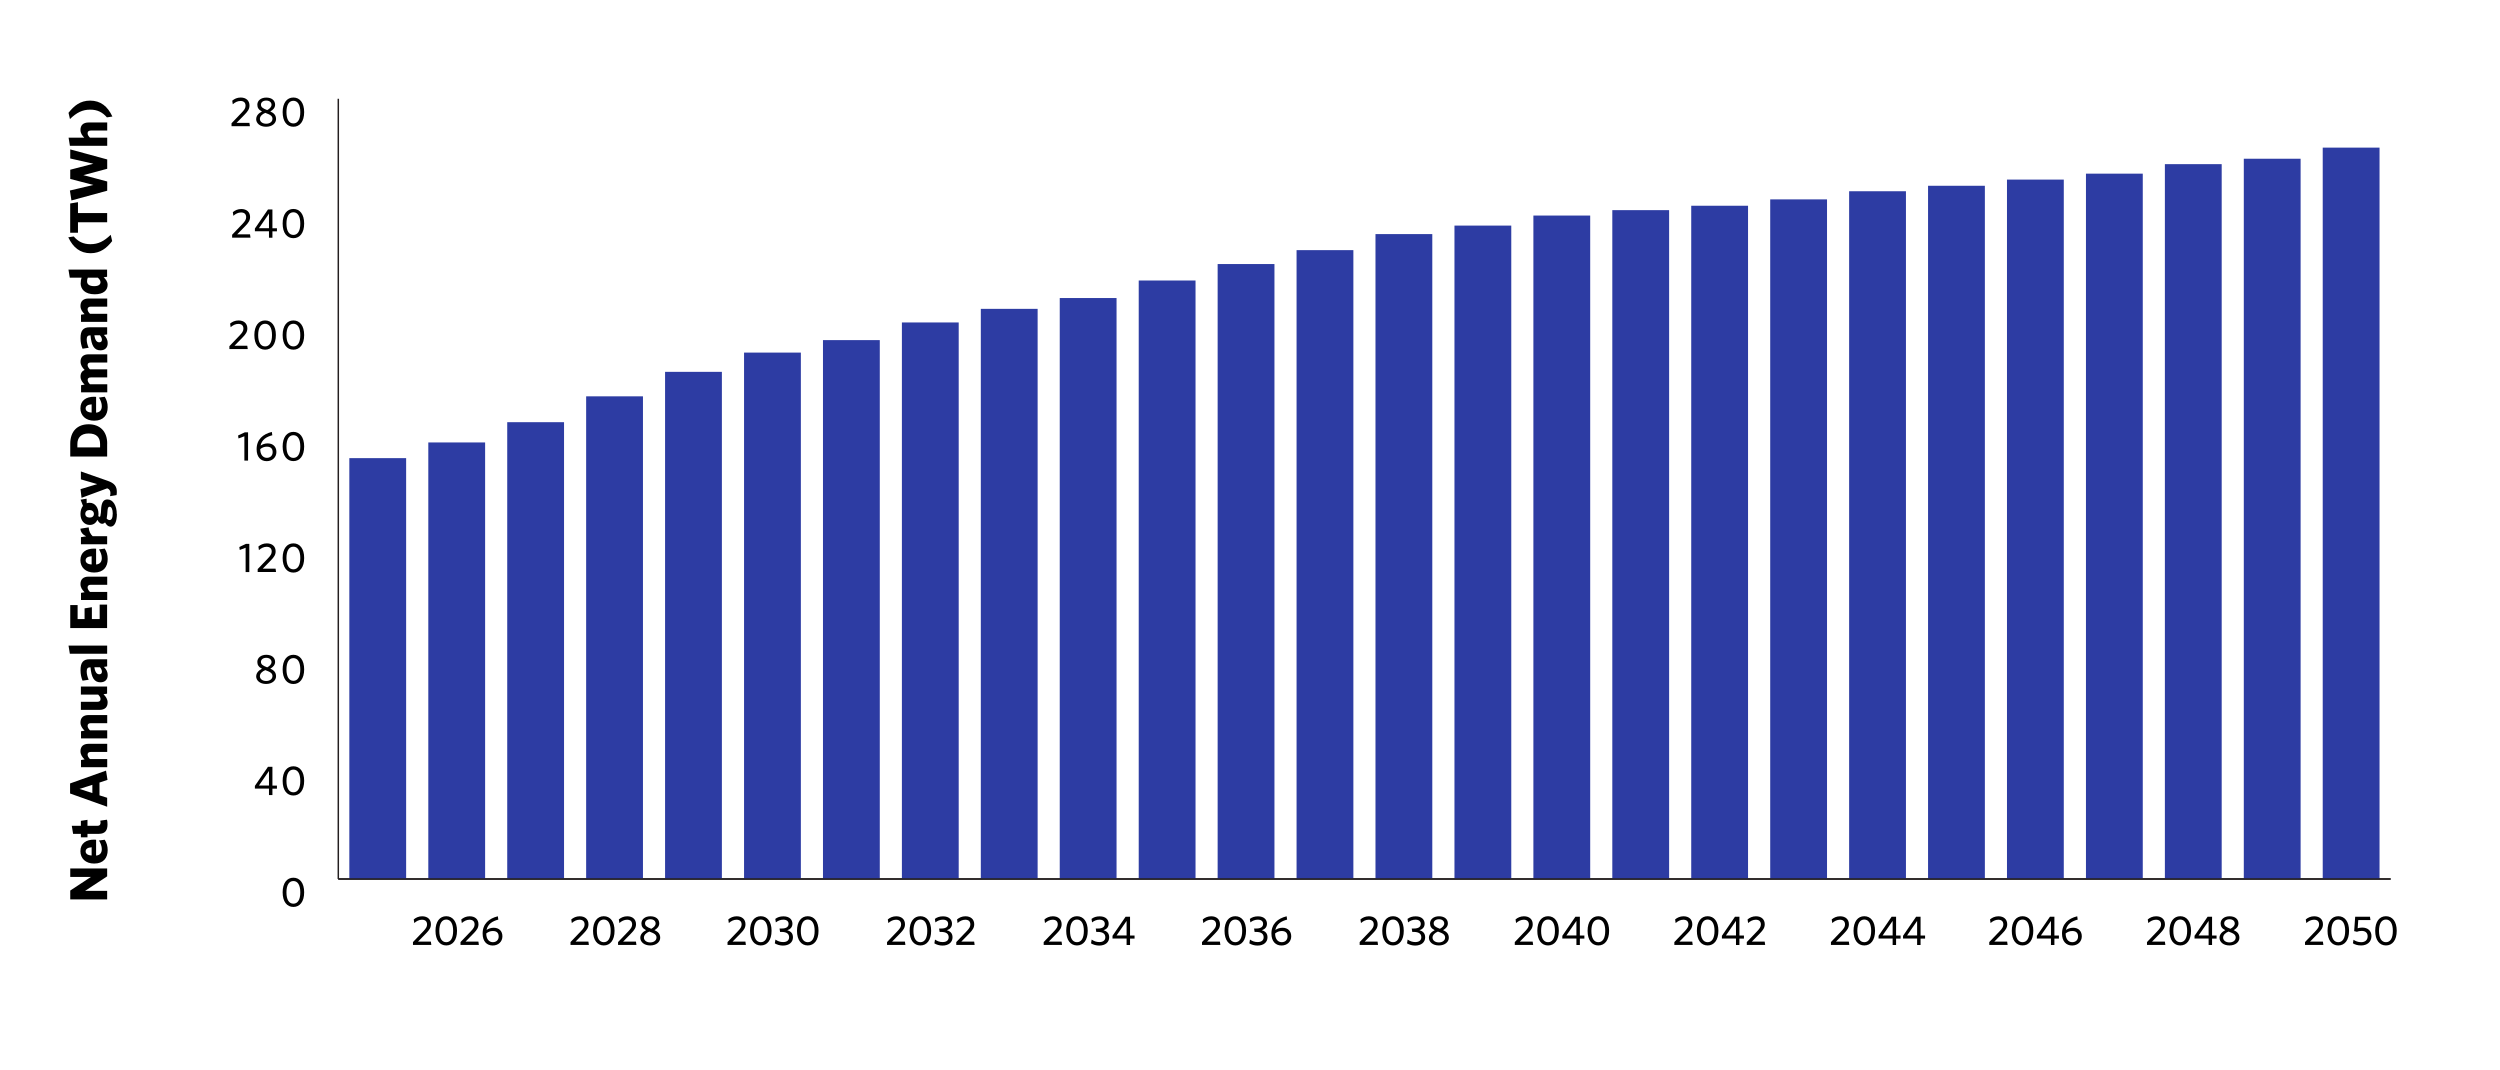 <?xml version="1.0" encoding="UTF-8"?><svg xmlns="http://www.w3.org/2000/svg" viewBox="0 0 420.67 180"><defs><style>.cls-1{fill:#231f20;}.cls-2{fill:#2d3ca3;}.cls-3{fill:none;stroke:#231f20;stroke-miterlimit:10;stroke-width:.25px;}</style></defs><g id="Data"><line class="cls-3" x1="56.92" y1="147.91" x2="402.27" y2="147.91"/><line class="cls-3" x1="63.56" y1="147.91" x2="63.56" y2="144.63"/><line class="cls-3" x1="76.85" y1="147.91" x2="76.85" y2="144.63"/><line class="cls-3" x1="90.13" y1="147.91" x2="90.13" y2="144.63"/><line class="cls-3" x1="103.41" y1="147.91" x2="103.41" y2="144.63"/><line class="cls-3" x1="116.69" y1="147.91" x2="116.69" y2="144.63"/><line class="cls-3" x1="129.98" y1="147.91" x2="129.98" y2="144.63"/><line class="cls-3" x1="143.26" y1="147.91" x2="143.26" y2="144.63"/><line class="cls-3" x1="156.54" y1="147.91" x2="156.54" y2="144.63"/><line class="cls-3" x1="169.82" y1="147.91" x2="169.82" y2="144.63"/><line class="cls-3" x1="183.11" y1="147.91" x2="183.11" y2="144.63"/><line class="cls-3" x1="196.39" y1="147.91" x2="196.39" y2="144.63"/><line class="cls-3" x1="209.67" y1="147.91" x2="209.67" y2="144.63"/><line class="cls-3" x1="222.95" y1="147.91" x2="222.95" y2="144.63"/><line class="cls-3" x1="236.24" y1="147.91" x2="236.24" y2="144.63"/><line class="cls-3" x1="249.52" y1="147.91" x2="249.52" y2="144.63"/><line class="cls-3" x1="262.8" y1="147.91" x2="262.8" y2="144.63"/><line class="cls-3" x1="276.08" y1="147.91" x2="276.08" y2="144.63"/><line class="cls-3" x1="289.37" y1="147.91" x2="289.37" y2="144.63"/><line class="cls-3" x1="302.65" y1="147.91" x2="302.65" y2="144.63"/><line class="cls-3" x1="315.93" y1="147.91" x2="315.93" y2="144.63"/><line class="cls-3" x1="329.21" y1="147.91" x2="329.21" y2="144.63"/><line class="cls-3" x1="342.5" y1="147.91" x2="342.5" y2="144.63"/><line class="cls-3" x1="355.78" y1="147.91" x2="355.78" y2="144.63"/><line class="cls-3" x1="369.06" y1="147.91" x2="369.06" y2="144.63"/><line class="cls-3" x1="382.34" y1="147.91" x2="382.34" y2="144.63"/><line class="cls-3" x1="395.62" y1="147.91" x2="395.62" y2="144.63"/><path d="M49.37,152.61c-1.09,0-1.81-.89-1.81-2.46s.73-2.46,1.81-2.46,1.81.89,1.81,2.46-.73,2.46-1.81,2.46ZM49.37,148.25c-.73,0-1.17.67-1.17,1.91s.44,1.9,1.17,1.9,1.16-.67,1.16-1.9-.43-1.91-1.16-1.91Z"/><path d="M45.26,132.7h-2.37v-.46l2.2-3.21h.75v3.16h.76v.52h-.76v1.07h-.58v-1.07ZM45.26,129.73l-1.69,2.45h1.69v-2.45Z"/><path d="M49.37,133.86c-1.09,0-1.81-.89-1.81-2.46s.73-2.46,1.81-2.46,1.81.89,1.81,2.46-.73,2.46-1.81,2.46ZM49.37,129.5c-.73,0-1.17.67-1.17,1.91s.44,1.91,1.17,1.91,1.16-.67,1.16-1.91-.43-1.91-1.16-1.91Z"/><path d="M43.11,113.8c0-.55.39-.97.97-1.28-.55-.28-.78-.63-.78-1.14,0-.7.62-1.2,1.51-1.2.94,0,1.48.5,1.48,1.2,0,.51-.35.88-.81,1.13.62.28.97.63.97,1.3s-.64,1.28-1.68,1.28-1.67-.59-1.67-1.3ZM45.85,113.8c0-.5-.3-.71-1.21-1.04-.54.22-.91.59-.91,1.02,0,.47.44.81,1.06.81s1.05-.35,1.05-.78ZM44.95,112.3c.43-.22.74-.54.74-.9,0-.41-.34-.71-.89-.71s-.89.3-.89.68c0,.42.28.63,1.04.92Z"/><path d="M49.37,115.1c-1.09,0-1.81-.89-1.81-2.46s.73-2.46,1.81-2.46,1.81.89,1.81,2.46-.73,2.46-1.81,2.46ZM49.37,110.74c-.73,0-1.17.67-1.17,1.91s.44,1.91,1.17,1.91,1.16-.67,1.16-1.91-.43-1.91-1.16-1.91Z"/><path d="M41.33,96.26v-4.09l-.99.37-.07-.5,1.13-.53h.55v4.75h-.62Z"/><path d="M43.35,95.77l1.75-1.83c.43-.45.62-.75.62-1.13,0-.53-.31-.8-.86-.8-.49,0-.92.23-1.29.56l-.09-.61c.35-.3.83-.53,1.42-.53.92,0,1.48.53,1.48,1.34,0,.57-.25.96-.83,1.55l-1.34,1.37h2.16l.08.56h-3.09v-.48Z"/><path d="M49.37,96.35c-1.09,0-1.81-.89-1.81-2.46s.73-2.46,1.81-2.46,1.81.89,1.81,2.46-.73,2.46-1.81,2.46ZM49.37,91.99c-.73,0-1.17.67-1.17,1.91s.44,1.9,1.17,1.9,1.16-.67,1.16-1.9-.43-1.91-1.16-1.91Z"/><path d="M41.12,77.5v-4.09l-.99.37-.07-.5,1.13-.53h.55v4.75h-.62Z"/><path d="M43.18,75.59c0-1.64,1.06-2.54,2.56-2.91l.08.56c-.97.25-1.77.73-1.98,1.74.34-.22.73-.37,1.2-.37.91,0,1.47.56,1.47,1.45s-.69,1.54-1.63,1.54c-.99,0-1.7-.69-1.7-2ZM45.88,76.08c0-.57-.3-.92-.98-.92-.42,0-.79.15-1.11.41,0,.9.44,1.47,1.11,1.47.57,0,.98-.36.98-.96Z"/><path d="M49.37,77.59c-1.09,0-1.81-.89-1.81-2.46s.73-2.46,1.81-2.46,1.81.89,1.81,2.46-.73,2.46-1.81,2.46ZM49.37,73.23c-.73,0-1.17.67-1.17,1.91s.44,1.91,1.17,1.91,1.16-.67,1.16-1.91-.43-1.91-1.16-1.91Z"/><path d="M38.59,58.26l1.75-1.83c.43-.45.62-.75.62-1.13,0-.53-.31-.8-.86-.8-.49,0-.92.23-1.29.56l-.09-.61c.35-.3.83-.53,1.42-.53.92,0,1.48.53,1.48,1.34,0,.57-.25.96-.83,1.55l-1.34,1.37h2.16l.08.56h-3.09v-.48Z"/><path d="M44.61,58.84c-1.09,0-1.81-.89-1.81-2.46s.73-2.46,1.81-2.46,1.81.89,1.81,2.46-.73,2.46-1.81,2.46ZM44.61,54.48c-.73,0-1.17.67-1.17,1.91s.44,1.9,1.17,1.9,1.16-.67,1.16-1.9-.43-1.91-1.16-1.91Z"/><path d="M49.37,58.84c-1.09,0-1.81-.89-1.81-2.46s.73-2.46,1.81-2.46,1.81.89,1.81,2.46-.73,2.46-1.81,2.46ZM49.37,54.48c-.73,0-1.17.67-1.17,1.91s.44,1.9,1.17,1.9,1.16-.67,1.16-1.9-.43-1.91-1.16-1.91Z"/><path d="M39.05,39.51l1.75-1.83c.43-.45.62-.75.62-1.13,0-.53-.31-.8-.86-.8-.49,0-.92.23-1.29.56l-.09-.61c.35-.3.83-.53,1.42-.53.92,0,1.48.53,1.48,1.34,0,.57-.25.96-.83,1.55l-1.34,1.37h2.16l.08.56h-3.09v-.48Z"/><path d="M45.26,38.92h-2.37v-.46l2.2-3.21h.75v3.16h.76v.52h-.76v1.07h-.58v-1.07ZM45.26,35.95l-1.69,2.45h1.69v-2.45Z"/><path d="M49.37,40.08c-1.09,0-1.81-.89-1.81-2.46s.73-2.46,1.81-2.46,1.81.89,1.81,2.46-.73,2.46-1.81,2.46ZM49.37,35.72c-.73,0-1.17.67-1.17,1.91s.44,1.9,1.17,1.9,1.16-.67,1.16-1.9-.43-1.91-1.16-1.91Z"/><path d="M38.95,20.75l1.75-1.83c.43-.45.62-.75.62-1.13,0-.53-.31-.8-.86-.8-.49,0-.92.23-1.29.56l-.09-.61c.35-.3.83-.53,1.42-.53.92,0,1.48.53,1.48,1.34,0,.57-.25.96-.83,1.55l-1.34,1.37h2.16l.08.56h-3.09v-.48Z"/><path d="M43.11,20.03c0-.55.39-.97.97-1.27-.55-.28-.78-.63-.78-1.14,0-.7.62-1.2,1.51-1.2.94,0,1.48.5,1.48,1.2,0,.51-.35.88-.81,1.13.62.28.97.63.97,1.3s-.64,1.28-1.68,1.28-1.67-.6-1.67-1.3ZM45.85,20.03c0-.5-.3-.71-1.21-1.04-.54.22-.91.59-.91,1.02,0,.47.44.81,1.06.81s1.05-.35,1.05-.78ZM44.95,18.53c.43-.22.74-.54.74-.9,0-.41-.34-.71-.89-.71s-.89.3-.89.68c0,.42.28.63,1.04.92Z"/><path d="M49.37,21.33c-1.09,0-1.81-.89-1.81-2.46s.73-2.46,1.81-2.46,1.81.89,1.81,2.46-.73,2.46-1.81,2.46ZM49.37,16.96c-.73,0-1.17.67-1.17,1.91s.44,1.9,1.17,1.9,1.16-.67,1.16-1.9-.43-1.91-1.16-1.91Z"/><rect class="cls-1" x="56.8" y="16.62" width=".25" height="131.29"/><rect class="cls-2" x="58.78" y="77.09" width="9.56" height="70.82"/><rect class="cls-2" x="72.07" y="74.45" width="9.56" height="73.46"/><rect class="cls-2" x="85.35" y="71.04" width="9.56" height="76.86"/><rect class="cls-2" x="98.63" y="66.69" width="9.56" height="81.22"/><rect class="cls-2" x="111.91" y="62.57" width="9.56" height="85.34"/><rect class="cls-2" x="125.2" y="59.33" width="9.56" height="88.58"/><rect class="cls-2" x="138.48" y="57.23" width="9.56" height="90.68"/><rect class="cls-2" x="151.76" y="54.26" width="9.56" height="93.65"/><rect class="cls-2" x="165.04" y="51.97" width="9.56" height="95.93"/><rect class="cls-2" x="178.32" y="50.15" width="9.56" height="97.75"/><rect class="cls-2" x="191.61" y="47.2" width="9.56" height="100.71"/><rect class="cls-2" x="204.89" y="44.43" width="9.56" height="103.48"/><rect class="cls-2" x="218.17" y="42.09" width="9.56" height="105.82"/><rect class="cls-2" x="231.45" y="39.39" width="9.56" height="108.52"/><rect class="cls-2" x="244.74" y="37.96" width="9.56" height="109.95"/><rect class="cls-2" x="258.02" y="36.27" width="9.56" height="111.64"/><rect class="cls-2" x="271.3" y="35.36" width="9.56" height="112.55"/><rect class="cls-2" x="284.58" y="34.62" width="9.56" height="113.29"/><rect class="cls-2" x="297.87" y="33.55" width="9.56" height="114.36"/><rect class="cls-2" x="311.15" y="32.18" width="9.56" height="115.72"/><rect class="cls-2" x="324.43" y="31.26" width="9.56" height="116.65"/><rect class="cls-2" x="337.71" y="30.22" width="9.56" height="117.69"/><rect class="cls-2" x="351" y="29.22" width="9.56" height="118.69"/><rect class="cls-2" x="364.28" y="27.62" width="9.56" height="120.29"/><rect class="cls-2" x="377.56" y="26.71" width="9.56" height="121.2"/><rect class="cls-2" x="390.84" y="24.84" width="9.56" height="123.07"/></g><g id="shade_area"><path d="M18.03,147.46l-3.72,2.45h3.72v1.43h-6.21v-1.49l3.48-2.29h-3.48v-1.43h6.21v1.33Z"/><path d="M18.12,143.04c0,1.32-.71,2.27-2.28,2.27-1.44,0-2.31-.88-2.31-2.08,0-1.36,1.01-1.95,2.29-1.95.13,0,.28,0,.35.02v2.67c.69-.07.96-.5.96-1.09,0-.49-.18-.96-.47-1.45l.96-.13c.31.48.5,1.06.5,1.76ZM15.42,143.96v-1.39c-.67.04-1.01.28-1.01.69,0,.38.32.66,1.01.69Z"/><path d="M18.09,138.71c0,.95-.34,1.6-1.47,1.6h-1.9v.59h-1.11v-.59h-1.31l-.22-1.35h1.53v-.84l1.11-.17v1.01h1.68c.35,0,.52-.18.52-.54,0-.12-.02-.23-.04-.33l1.12-.16c.06.22.09.42.09.78Z"/><path d="M16.74,131.68v2.15l1.29.41v1.51l-6.24-2.23v-1.69l6.05-2.16.25,1.56-1.35.45ZM15.54,133.46v-1.4l-2.16.69,2.16.7Z"/><path d="M18.03,126.53h-2.76c-.32,0-.53.13-.53.45,0,.26.15.5.4.75h2.9v1.36h-4.41v-1.2l.6-.1c-.4-.4-.69-.82-.69-1.38,0-.82.5-1.25,1.37-1.25h3.13v1.37Z"/><path d="M18.03,121.69h-2.76c-.32,0-.53.13-.53.45,0,.26.15.5.4.75h2.9v1.36h-4.41v-1.2l.6-.1c-.4-.4-.69-.82-.69-1.38,0-.82.5-1.25,1.37-1.25h3.13v1.37Z"/><path d="M13.62,118.09h2.76c.32,0,.54-.13.54-.46,0-.26-.15-.5-.4-.75h-2.91v-1.36h4.41v1.2l-.6.1c.4.41.69.83.69,1.38,0,.82-.5,1.25-1.36,1.25h-3.14v-1.36Z"/><path d="M18.03,112.13l-.55.09c.38.36.64.78.64,1.39,0,.7-.42,1.2-1.22,1.2-1.04,0-1.52-.79-1.67-2.52h-.08c-.39,0-.56.22-.56.67,0,.5.13.95.33,1.42l-1.03.16c-.21-.5-.34-1.07-.34-1.79,0-1.22.41-1.82,1.53-1.82h2.95v1.21ZM15.88,112.28c.14.93.45,1.18.84,1.18.28,0,.43-.17.43-.43s-.12-.5-.33-.75h-.94Z"/><path d="M18.03,110h-6.28l-.22-1.37h6.5v1.37Z"/><path d="M18.03,105.68h-6.21v-3.87h1.24v2.36h1.17v-1.8l1.23-.2v2h1.31v-2.44h1.25v3.95Z"/><path d="M18.03,98.4h-2.76c-.32,0-.53.13-.53.45,0,.26.15.5.4.75h2.9v1.36h-4.41v-1.2l.6-.1c-.4-.4-.69-.82-.69-1.38,0-.82.5-1.25,1.37-1.25h3.13v1.37Z"/><path d="M18.12,94.07c0,1.32-.71,2.27-2.28,2.27-1.44,0-2.31-.88-2.31-2.08,0-1.36,1.01-1.95,2.29-1.95.13,0,.28,0,.35.02v2.66c.69-.07.96-.5.96-1.09,0-.49-.18-.96-.47-1.45l.96-.14c.31.48.5,1.06.5,1.76ZM15.42,94.99v-1.39c-.67.04-1.01.28-1.01.69,0,.38.32.66,1.01.69Z"/><path d="M15.58,90.22h2.45v1.36h-4.41v-1.19l.87-.14c-.5-.27-.92-.64-.96-1.29l1.39-.22c.04.66.31,1.15.67,1.49Z"/><path d="M19.67,86.5c0,1.24-.38,2.12-1.05,2.12-.39,0-.67-.23-.95-.72-.13.15-.31.24-.49.24-.28,0-.55-.22-.8-.67-.24.56-.7.86-1.27.86-.96,0-1.57-.79-1.57-1.85,0-.56.16-1.02.42-1.36l-.4-1.04,1.01-.17.02.77c.14-.05.31-.08.47-.08.95,0,1.51.83,1.51,1.83,0,.14,0,.28-.03.41.08.08.14.12.21.12.13,0,.16-.11.23-.7l.05-.81c.09-.88.37-1.41,1.04-1.41.96,0,1.58,1.05,1.58,2.47ZM14.35,86.47c0,.4.32.62.75.62s.7-.23.7-.62-.31-.65-.73-.65-.72.24-.72.65ZM18.44,85.27c-.21,0-.3.16-.35.64l-.05.66c-.03.32-.05.48-.09.69.18.18.34.25.5.25.31,0,.52-.33.52-1.12,0-.71-.23-1.12-.52-1.12Z"/><path d="M19.61,83.31l-1.1.18c.04-.15.07-.29.07-.54,0-.34-.14-.64-.54-.78l-4.32,1.6-.17-1.46,2.81-.85-2.75-.8v-1.33l4.52,1.58c1.14.4,1.53.93,1.53,1.87,0,.29-.03.41-.05.53Z"/><path d="M18.03,74.64v2.18h-6.21v-2.14c0-2.16,1.25-3.29,3.1-3.29s3.12,1.15,3.12,3.25ZM13.02,74.72v.56h3.82v-.56c0-1.1-.58-1.78-1.91-1.78s-1.91.73-1.91,1.78Z"/><path d="M18.12,68.52c0,1.32-.71,2.27-2.28,2.27-1.44,0-2.31-.88-2.31-2.08,0-1.36,1.01-1.95,2.29-1.95.13,0,.28,0,.35.02v2.66c.69-.07.96-.5.96-1.09,0-.49-.18-.96-.47-1.45l.96-.14c.31.48.5,1.06.5,1.76ZM15.42,69.43v-1.39c-.67.04-1.01.28-1.01.69,0,.38.32.66,1.01.69Z"/><path d="M18.03,61h-2.76c-.32,0-.53.12-.53.43,0,.24.15.48.39.72h2.91v1.36h-2.76c-.32,0-.53.12-.53.43,0,.25.15.48.39.72h2.91v1.36h-4.41v-1.2l.6-.1c-.4-.4-.69-.8-.69-1.37,0-.6.3-.94.69-1.1-.4-.4-.69-.83-.69-1.38,0-.82.5-1.25,1.37-1.25h3.13v1.37Z"/><path d="M18.03,56.27l-.55.09c.38.36.64.78.64,1.39,0,.7-.42,1.2-1.22,1.2-1.04,0-1.52-.79-1.67-2.52h-.08c-.39,0-.56.22-.56.67,0,.5.13.95.33,1.42l-1.03.16c-.21-.5-.34-1.07-.34-1.79,0-1.22.41-1.82,1.53-1.82h2.95v1.21ZM15.88,56.42c.14.93.45,1.18.84,1.18.28,0,.43-.17.43-.43s-.12-.5-.33-.75h-.94Z"/><path d="M18.03,51.6h-2.76c-.32,0-.53.13-.53.45,0,.26.15.5.4.75h2.9v1.36h-4.41v-1.2l.6-.1c-.4-.4-.69-.82-.69-1.38,0-.82.5-1.25,1.37-1.25h3.13v1.37Z"/><path d="M13.58,47.66c0-.4.06-.68.15-.94h-1.99l-.22-1.36h6.5v1.21l-.58.09c.33.3.67.7.67,1.27,0,.9-.68,1.59-2.17,1.59-1.68,0-2.37-.89-2.37-1.86ZM16.91,47.48c0-.29-.19-.52-.45-.76h-1.68c-.09.2-.13.35-.13.64,0,.45.35.79,1.2.79.76,0,1.06-.29,1.06-.67Z"/><path d="M18.88,40.56c-.92,1.18-1.99,2.05-3.64,2.05-1.76,0-2.95-.97-3.75-2.68l.92-.14c.74.86,1.59,1.3,2.81,1.3,1.32,0,2.27-.49,3.41-1.58l.24,1.04Z"/><path d="M13.12,35.85h4.91v1.55h-4.91v1.76h-1.31v-4.92l1.31-.22v1.83Z"/><path d="M18.04,26.84v1.56l-4.01,1.07,4.01,1.07v1.55l-6.02,1.64-.26-1.67,3.95-.94-3.89-1.01v-1.55l3.89-1.01-3.89-.88v-1.53l6.22,1.69Z"/><path d="M18.03,21.97h-2.76c-.32,0-.53.13-.53.45,0,.26.15.5.4.75h2.9v1.36h-6.28l-.22-1.36h2.64c-.36-.37-.64-.77-.64-1.31,0-.82.5-1.25,1.37-1.25h3.13v1.37Z"/><path d="M11.53,18.98c.92-1.18,1.98-2.05,3.63-2.05,1.77,0,2.96.97,3.75,2.68l-.92.14c-.74-.86-1.59-1.3-2.81-1.3-1.32,0-2.27.49-3.41,1.58l-.24-1.04Z"/></g><g id="Lines"><rect class="cls-1" x="56.92" y="147.78" width="345.34" height=".25"/></g><g id="Art"><path d="M387.86,158.52l1.75-1.83c.43-.45.62-.75.62-1.13,0-.53-.31-.8-.86-.8-.49,0-.92.23-1.29.56l-.09-.61c.35-.3.83-.53,1.41-.53.92,0,1.48.53,1.48,1.34,0,.57-.25.96-.83,1.55l-1.34,1.37h2.16l.08.56h-3.09v-.48Z"/><path d="M393.46,159.09c-1.08,0-1.81-.89-1.81-2.46s.73-2.46,1.81-2.46,1.81.89,1.81,2.46-.73,2.46-1.81,2.46ZM393.46,154.73c-.73,0-1.17.67-1.17,1.91s.44,1.9,1.17,1.9,1.16-.67,1.16-1.9-.43-1.91-1.16-1.91Z"/><path d="M397.29,159.09c-.6,0-1.03-.15-1.37-.36l.1-.6c.34.24.77.41,1.29.41.62,0,1.09-.32,1.09-.99,0-.55-.35-.91-1-.91-.35,0-.59.06-.8.15l-.47-.11.17-2.42h2.49l.08.56h-2.05l-.1,1.38c.18-.06.42-.12.76-.12.97,0,1.56.57,1.56,1.43,0,1.01-.76,1.58-1.74,1.58Z"/><path d="M401.48,159.09c-1.08,0-1.81-.89-1.81-2.46s.73-2.46,1.81-2.46,1.81.89,1.81,2.46-.73,2.46-1.81,2.46ZM401.48,154.73c-.73,0-1.17.67-1.17,1.91s.44,1.9,1.17,1.9,1.16-.67,1.16-1.9-.43-1.91-1.16-1.91Z"/><path d="M361.27,158.52l1.75-1.83c.43-.45.62-.75.62-1.13,0-.53-.31-.8-.86-.8-.49,0-.92.23-1.29.56l-.09-.61c.35-.3.83-.53,1.41-.53.92,0,1.48.53,1.48,1.34,0,.57-.25.96-.83,1.55l-1.34,1.37h2.16l.08.56h-3.09v-.48Z"/><path d="M366.87,159.09c-1.08,0-1.81-.89-1.81-2.46s.73-2.46,1.81-2.46,1.81.89,1.81,2.46-.73,2.46-1.81,2.46ZM366.87,154.73c-.73,0-1.17.67-1.17,1.91s.44,1.9,1.17,1.9,1.16-.67,1.16-1.9-.43-1.91-1.16-1.91Z"/><path d="M371.64,157.93h-2.37v-.46l2.2-3.21h.75v3.16h.76v.52h-.76v1.07h-.58v-1.07ZM371.64,154.96l-1.69,2.45h1.69v-2.45Z"/><path d="M373.47,157.79c0-.55.39-.97.97-1.27-.55-.28-.78-.63-.78-1.14,0-.7.62-1.2,1.51-1.2.94,0,1.49.5,1.49,1.2,0,.51-.35.88-.81,1.13.62.28.97.63.97,1.3s-.64,1.28-1.68,1.28-1.67-.6-1.67-1.3ZM376.2,157.79c0-.5-.3-.71-1.21-1.04-.54.22-.91.59-.91,1.02,0,.47.44.81,1.06.81s1.05-.35,1.05-.78ZM375.3,156.29c.43-.22.74-.54.74-.9,0-.41-.34-.71-.89-.71s-.89.3-.89.68c0,.42.28.63,1.04.92Z"/><path d="M334.73,158.52l1.75-1.83c.43-.45.62-.75.62-1.13,0-.53-.31-.8-.86-.8-.49,0-.92.23-1.29.56l-.09-.61c.35-.3.83-.53,1.41-.53.92,0,1.48.53,1.48,1.34,0,.57-.25.96-.83,1.55l-1.34,1.37h2.16l.08.56h-3.09v-.48Z"/><path d="M340.33,159.09c-1.08,0-1.81-.89-1.81-2.46s.73-2.46,1.81-2.46,1.81.89,1.81,2.46-.73,2.46-1.81,2.46ZM340.33,154.73c-.73,0-1.17.67-1.17,1.91s.44,1.9,1.17,1.9,1.16-.67,1.16-1.9-.43-1.91-1.16-1.91Z"/><path d="M345.11,157.93h-2.37v-.46l2.2-3.21h.75v3.16h.76v.52h-.76v1.07h-.58v-1.07ZM345.11,154.96l-1.69,2.45h1.69v-2.45Z"/><path d="M346.97,157.09c0-1.64,1.06-2.54,2.56-2.91l.08.56c-.97.25-1.77.73-1.98,1.74.34-.22.73-.37,1.2-.37.91,0,1.47.56,1.47,1.45s-.69,1.54-1.63,1.54c-.99,0-1.7-.69-1.7-2ZM349.67,157.58c0-.57-.3-.92-.98-.92-.42,0-.79.15-1.11.41,0,.9.44,1.47,1.11,1.47.57,0,.98-.36.98-.96Z"/><path d="M308.09,158.52l1.75-1.83c.43-.45.62-.75.62-1.13,0-.53-.31-.8-.86-.8-.49,0-.92.23-1.29.56l-.09-.61c.35-.3.83-.53,1.41-.53.92,0,1.48.53,1.48,1.34,0,.57-.25.96-.83,1.55l-1.34,1.37h2.16l.08.56h-3.09v-.48Z"/><path d="M313.7,159.09c-1.08,0-1.81-.89-1.81-2.46s.73-2.46,1.81-2.46,1.81.89,1.81,2.46-.73,2.46-1.81,2.46ZM313.7,154.73c-.73,0-1.17.67-1.17,1.91s.44,1.9,1.17,1.9,1.16-.67,1.16-1.9-.43-1.91-1.16-1.91Z"/><path d="M318.47,157.93h-2.37v-.46l2.2-3.21h.75v3.16h.76v.52h-.76v1.07h-.58v-1.07ZM318.47,154.96l-1.69,2.45h1.69v-2.45Z"/><path d="M322.59,157.93h-2.37v-.46l2.2-3.21h.75v3.16h.76v.52h-.76v1.07h-.58v-1.07ZM322.59,154.96l-1.69,2.45h1.69v-2.45Z"/><path d="M281.74,158.52l1.75-1.83c.43-.45.62-.75.62-1.13,0-.53-.31-.8-.86-.8-.49,0-.92.23-1.29.56l-.09-.61c.35-.3.83-.53,1.41-.53.92,0,1.48.53,1.48,1.34,0,.57-.25.96-.83,1.55l-1.34,1.37h2.16l.08.56h-3.09v-.48Z"/><path d="M287.34,159.09c-1.08,0-1.81-.89-1.81-2.46s.73-2.46,1.81-2.46,1.81.89,1.81,2.46-.73,2.46-1.81,2.46ZM287.34,154.73c-.73,0-1.17.67-1.17,1.91s.44,1.9,1.17,1.9,1.16-.67,1.16-1.9-.43-1.91-1.16-1.91Z"/><path d="M292.11,157.93h-2.37v-.46l2.2-3.21h.75v3.16h.76v.52h-.76v1.07h-.58v-1.07ZM292.11,154.96l-1.69,2.45h1.69v-2.45Z"/><path d="M293.93,158.52l1.75-1.83c.43-.45.62-.75.62-1.13,0-.53-.31-.8-.86-.8-.49,0-.92.23-1.29.56l-.09-.61c.35-.3.83-.53,1.41-.53.92,0,1.48.53,1.48,1.34,0,.57-.25.96-.83,1.55l-1.34,1.37h2.16l.08.56h-3.09v-.48Z"/><path d="M254.89,158.52l1.75-1.83c.43-.45.62-.75.62-1.13,0-.53-.31-.8-.86-.8-.49,0-.92.23-1.29.56l-.09-.61c.35-.3.83-.53,1.41-.53.92,0,1.48.53,1.48,1.34,0,.57-.25.96-.83,1.55l-1.34,1.37h2.16l.08.56h-3.09v-.48Z"/><path d="M260.49,159.09c-1.08,0-1.81-.89-1.81-2.46s.73-2.46,1.81-2.46,1.81.89,1.81,2.46-.73,2.46-1.81,2.46ZM260.49,154.73c-.73,0-1.17.67-1.17,1.91s.44,1.9,1.17,1.9,1.16-.67,1.16-1.9-.43-1.91-1.16-1.91Z"/><path d="M265.26,157.93h-2.37v-.46l2.2-3.21h.75v3.16h.76v.52h-.76v1.07h-.58v-1.07ZM265.26,154.96l-1.69,2.45h1.69v-2.45Z"/><path d="M268.95,159.09c-1.08,0-1.81-.89-1.81-2.46s.73-2.46,1.81-2.46,1.81.89,1.81,2.46-.73,2.46-1.81,2.46ZM268.95,154.73c-.73,0-1.17.67-1.17,1.91s.44,1.9,1.17,1.9,1.16-.67,1.16-1.9-.43-1.91-1.16-1.91Z"/><path d="M228.79,158.52l1.75-1.83c.43-.45.62-.75.62-1.13,0-.53-.31-.8-.86-.8-.49,0-.92.23-1.29.56l-.09-.61c.35-.3.83-.53,1.41-.53.92,0,1.48.53,1.48,1.34,0,.57-.25.96-.83,1.55l-1.34,1.37h2.16l.08.56h-3.09v-.48Z"/><path d="M234.4,159.09c-1.08,0-1.81-.89-1.81-2.46s.73-2.46,1.81-2.46,1.81.89,1.81,2.46-.73,2.46-1.81,2.46ZM234.4,154.73c-.73,0-1.17.67-1.17,1.91s.44,1.9,1.17,1.9,1.16-.67,1.16-1.9-.43-1.91-1.16-1.91Z"/><path d="M236.76,158.72l.1-.62c.4.27.79.42,1.29.42.62,0,1.01-.28,1.01-.81,0-.57-.39-.9-1.3-.9h-.22l-.09-.57h.36c.78,0,1.16-.28,1.16-.79,0-.41-.29-.7-.89-.7-.49,0-.9.18-1.25.46l-.09-.59c.36-.27.78-.43,1.37-.43,1.06,0,1.51.6,1.51,1.24,0,.59-.36.93-.87,1.1.61.17.96.53.96,1.19,0,.83-.65,1.39-1.69,1.39-.5,0-.99-.15-1.36-.37Z"/><path d="M240.44,157.79c0-.55.39-.97.97-1.27-.55-.28-.78-.63-.78-1.14,0-.7.62-1.2,1.51-1.2.94,0,1.49.5,1.49,1.2,0,.51-.35.88-.81,1.13.62.28.97.63.97,1.3s-.64,1.28-1.68,1.28-1.67-.6-1.67-1.3ZM243.17,157.79c0-.5-.3-.71-1.21-1.04-.54.22-.91.59-.91,1.02,0,.47.44.81,1.06.81s1.05-.35,1.05-.78ZM242.28,156.29c.43-.22.74-.54.74-.9,0-.41-.34-.71-.89-.71s-.89.3-.89.68c0,.42.28.63,1.04.92Z"/><path d="M202.26,158.52l1.75-1.83c.43-.45.62-.75.62-1.13,0-.53-.31-.8-.86-.8-.49,0-.92.23-1.29.56l-.09-.61c.35-.3.83-.53,1.41-.53.92,0,1.48.53,1.48,1.34,0,.57-.25.96-.83,1.55l-1.34,1.37h2.16l.08.56h-3.09v-.48Z"/><path d="M207.86,159.09c-1.08,0-1.81-.89-1.81-2.46s.73-2.46,1.81-2.46,1.81.89,1.81,2.46-.73,2.46-1.81,2.46ZM207.86,154.73c-.73,0-1.17.67-1.17,1.91s.44,1.9,1.17,1.9,1.16-.67,1.16-1.9-.43-1.91-1.16-1.91Z"/><path d="M210.23,158.72l.1-.62c.4.27.79.42,1.29.42.62,0,1.01-.28,1.01-.81,0-.57-.39-.9-1.3-.9h-.22l-.09-.57h.36c.78,0,1.16-.28,1.16-.79,0-.41-.29-.7-.89-.7-.49,0-.9.18-1.25.46l-.09-.59c.36-.27.78-.43,1.37-.43,1.06,0,1.51.6,1.51,1.24,0,.59-.36.93-.87,1.1.61.17.96.53.96,1.19,0,.83-.65,1.39-1.69,1.39-.5,0-.99-.15-1.36-.37Z"/><path d="M213.94,157.09c0-1.64,1.06-2.54,2.56-2.91l.08.56c-.97.25-1.77.73-1.98,1.74.34-.22.73-.37,1.2-.37.91,0,1.47.56,1.47,1.45s-.69,1.54-1.63,1.54c-.99,0-1.7-.69-1.7-2ZM216.65,157.58c0-.57-.3-.92-.98-.92-.42,0-.79.15-1.11.41,0,.9.44,1.47,1.11,1.47.57,0,.98-.36.98-.96Z"/><path d="M175.62,158.52l1.75-1.83c.43-.45.62-.75.62-1.13,0-.53-.31-.8-.86-.8-.49,0-.92.23-1.29.56l-.09-.61c.35-.3.83-.53,1.41-.53.92,0,1.48.53,1.48,1.34,0,.57-.25.96-.83,1.55l-1.34,1.37h2.16l.08.56h-3.09v-.48Z"/><path d="M181.22,159.09c-1.08,0-1.81-.89-1.81-2.46s.73-2.46,1.81-2.46,1.81.89,1.81,2.46-.73,2.46-1.81,2.46ZM181.22,154.73c-.73,0-1.17.67-1.17,1.91s.44,1.9,1.17,1.9,1.16-.67,1.16-1.9-.43-1.91-1.16-1.91Z"/><path d="M183.59,158.72l.1-.62c.4.27.79.42,1.29.42.62,0,1.01-.28,1.01-.81,0-.57-.39-.9-1.3-.9h-.22l-.09-.57h.36c.78,0,1.16-.28,1.16-.79,0-.41-.29-.7-.89-.7-.49,0-.9.18-1.25.46l-.09-.59c.36-.27.78-.43,1.37-.43,1.06,0,1.51.6,1.51,1.24,0,.59-.36.93-.87,1.1.61.17.96.53.96,1.19,0,.83-.65,1.39-1.69,1.39-.5,0-.99-.15-1.36-.37Z"/><path d="M189.57,157.93h-2.37v-.46l2.2-3.21h.75v3.16h.76v.52h-.76v1.07h-.58v-1.07ZM189.57,154.96l-1.69,2.45h1.69v-2.45Z"/><path d="M149.26,158.52l1.75-1.83c.43-.45.62-.75.62-1.13,0-.53-.31-.8-.86-.8-.49,0-.92.23-1.29.56l-.09-.61c.35-.3.83-.53,1.41-.53.92,0,1.48.53,1.48,1.34,0,.57-.25.96-.83,1.55l-1.34,1.37h2.16l.08.56h-3.09v-.48Z"/><path d="M154.87,159.09c-1.08,0-1.81-.89-1.81-2.46s.73-2.46,1.81-2.46,1.81.89,1.81,2.46-.73,2.46-1.81,2.46ZM154.87,154.73c-.73,0-1.17.67-1.17,1.91s.44,1.9,1.17,1.9,1.16-.67,1.16-1.9-.43-1.91-1.16-1.91Z"/><path d="M157.23,158.72l.1-.62c.4.27.79.42,1.29.42.62,0,1.01-.28,1.01-.81,0-.57-.39-.9-1.3-.9h-.22l-.09-.57h.36c.78,0,1.16-.28,1.16-.79,0-.41-.29-.7-.89-.7-.49,0-.9.18-1.25.46l-.09-.59c.36-.27.78-.43,1.37-.43,1.06,0,1.51.6,1.51,1.24,0,.59-.36.93-.87,1.1.61.17.96.53.96,1.19,0,.83-.65,1.39-1.69,1.39-.5,0-.99-.15-1.36-.37Z"/><path d="M160.91,158.52l1.75-1.83c.43-.45.62-.75.62-1.13,0-.53-.31-.8-.86-.8-.49,0-.92.23-1.29.56l-.09-.61c.35-.3.83-.53,1.41-.53.92,0,1.48.53,1.48,1.34,0,.57-.25.96-.83,1.55l-1.34,1.37h2.16l.08.56h-3.09v-.48Z"/><path d="M122.42,158.52l1.75-1.83c.43-.45.62-.75.62-1.13,0-.53-.31-.8-.86-.8-.49,0-.92.23-1.29.56l-.09-.61c.35-.3.83-.53,1.41-.53.92,0,1.48.53,1.48,1.34,0,.57-.25.96-.83,1.55l-1.34,1.37h2.16l.08.56h-3.09v-.48Z"/><path d="M128.02,159.09c-1.08,0-1.81-.89-1.81-2.46s.73-2.46,1.81-2.46,1.81.89,1.81,2.46-.73,2.46-1.81,2.46ZM128.02,154.73c-.73,0-1.17.67-1.17,1.91s.44,1.9,1.17,1.9,1.16-.67,1.16-1.9-.43-1.91-1.16-1.91Z"/><path d="M130.38,158.72l.1-.62c.4.27.79.42,1.29.42.62,0,1.01-.28,1.01-.81,0-.57-.39-.9-1.3-.9h-.22l-.09-.57h.36c.78,0,1.16-.28,1.16-.79,0-.41-.29-.7-.89-.7-.49,0-.9.18-1.25.46l-.09-.59c.36-.27.78-.43,1.37-.43,1.06,0,1.51.6,1.51,1.24,0,.59-.36.93-.87,1.1.61.17.96.53.96,1.19,0,.83-.65,1.39-1.69,1.39-.5,0-.99-.15-1.36-.37Z"/><path d="M135.92,159.09c-1.08,0-1.81-.89-1.81-2.46s.73-2.46,1.81-2.46,1.81.89,1.81,2.46-.73,2.46-1.81,2.46ZM135.92,154.73c-.73,0-1.17.67-1.17,1.91s.44,1.9,1.17,1.9,1.16-.67,1.16-1.9-.43-1.91-1.16-1.91Z"/><path d="M96,158.52l1.75-1.83c.43-.45.62-.75.62-1.13,0-.53-.31-.8-.86-.8-.49,0-.92.23-1.29.56l-.09-.61c.35-.3.83-.53,1.41-.53.92,0,1.48.53,1.48,1.34,0,.57-.25.96-.83,1.55l-1.34,1.37h2.16l.08.56h-3.09v-.48Z"/><path d="M101.6,159.09c-1.08,0-1.81-.89-1.81-2.46s.73-2.46,1.81-2.46,1.81.89,1.81,2.46-.73,2.46-1.81,2.46ZM101.6,154.73c-.73,0-1.17.67-1.17,1.91s.44,1.9,1.17,1.9,1.16-.67,1.16-1.9-.43-1.91-1.16-1.91Z"/><path d="M104,158.52l1.75-1.83c.43-.45.62-.75.62-1.13,0-.53-.31-.8-.86-.8-.49,0-.92.23-1.29.56l-.09-.61c.35-.3.83-.53,1.41-.53.92,0,1.48.53,1.48,1.34,0,.57-.25.96-.83,1.55l-1.34,1.37h2.16l.08.56h-3.09v-.48Z"/><path d="M107.74,157.79c0-.55.39-.97.97-1.27-.55-.28-.78-.63-.78-1.14,0-.7.62-1.2,1.51-1.2.94,0,1.49.5,1.49,1.2,0,.51-.35.88-.81,1.13.62.28.97.63.97,1.3s-.64,1.28-1.68,1.28-1.67-.6-1.67-1.3ZM110.47,157.79c0-.5-.3-.71-1.21-1.04-.54.22-.91.59-.91,1.02,0,.47.44.81,1.06.81s1.05-.35,1.05-.78ZM109.58,156.29c.43-.22.74-.54.74-.9,0-.41-.34-.71-.89-.71s-.89.3-.89.68c0,.42.28.63,1.04.92Z"/><path d="M69.49,158.52l1.75-1.83c.43-.45.62-.75.62-1.13,0-.53-.31-.8-.86-.8-.49,0-.92.23-1.29.56l-.09-.61c.35-.3.83-.53,1.41-.53.92,0,1.48.53,1.48,1.34,0,.57-.25.96-.83,1.55l-1.34,1.37h2.16l.08.56h-3.09v-.48Z"/><path d="M75.09,159.09c-1.08,0-1.81-.89-1.81-2.46s.73-2.46,1.81-2.46,1.81.89,1.81,2.46-.73,2.46-1.81,2.46ZM75.09,154.73c-.73,0-1.17.67-1.17,1.91s.44,1.9,1.17,1.9,1.16-.67,1.16-1.9-.43-1.91-1.16-1.91Z"/><path d="M77.49,158.52l1.75-1.83c.43-.45.62-.75.62-1.13,0-.53-.31-.8-.86-.8-.49,0-.92.23-1.29.56l-.09-.61c.35-.3.83-.53,1.41-.53.92,0,1.48.53,1.48,1.34,0,.57-.25.96-.83,1.55l-1.34,1.37h2.16l.08.56h-3.09v-.48Z"/><path d="M81.21,157.09c0-1.64,1.06-2.54,2.56-2.91l.08.56c-.97.25-1.77.73-1.98,1.74.34-.22.73-.37,1.2-.37.91,0,1.47.56,1.47,1.45s-.69,1.54-1.63,1.54c-.99,0-1.7-.69-1.7-2ZM83.91,157.58c0-.57-.3-.92-.98-.92-.42,0-.79.15-1.11.41,0,.9.44,1.47,1.11,1.47.57,0,.98-.36.98-.96Z"/></g></svg>